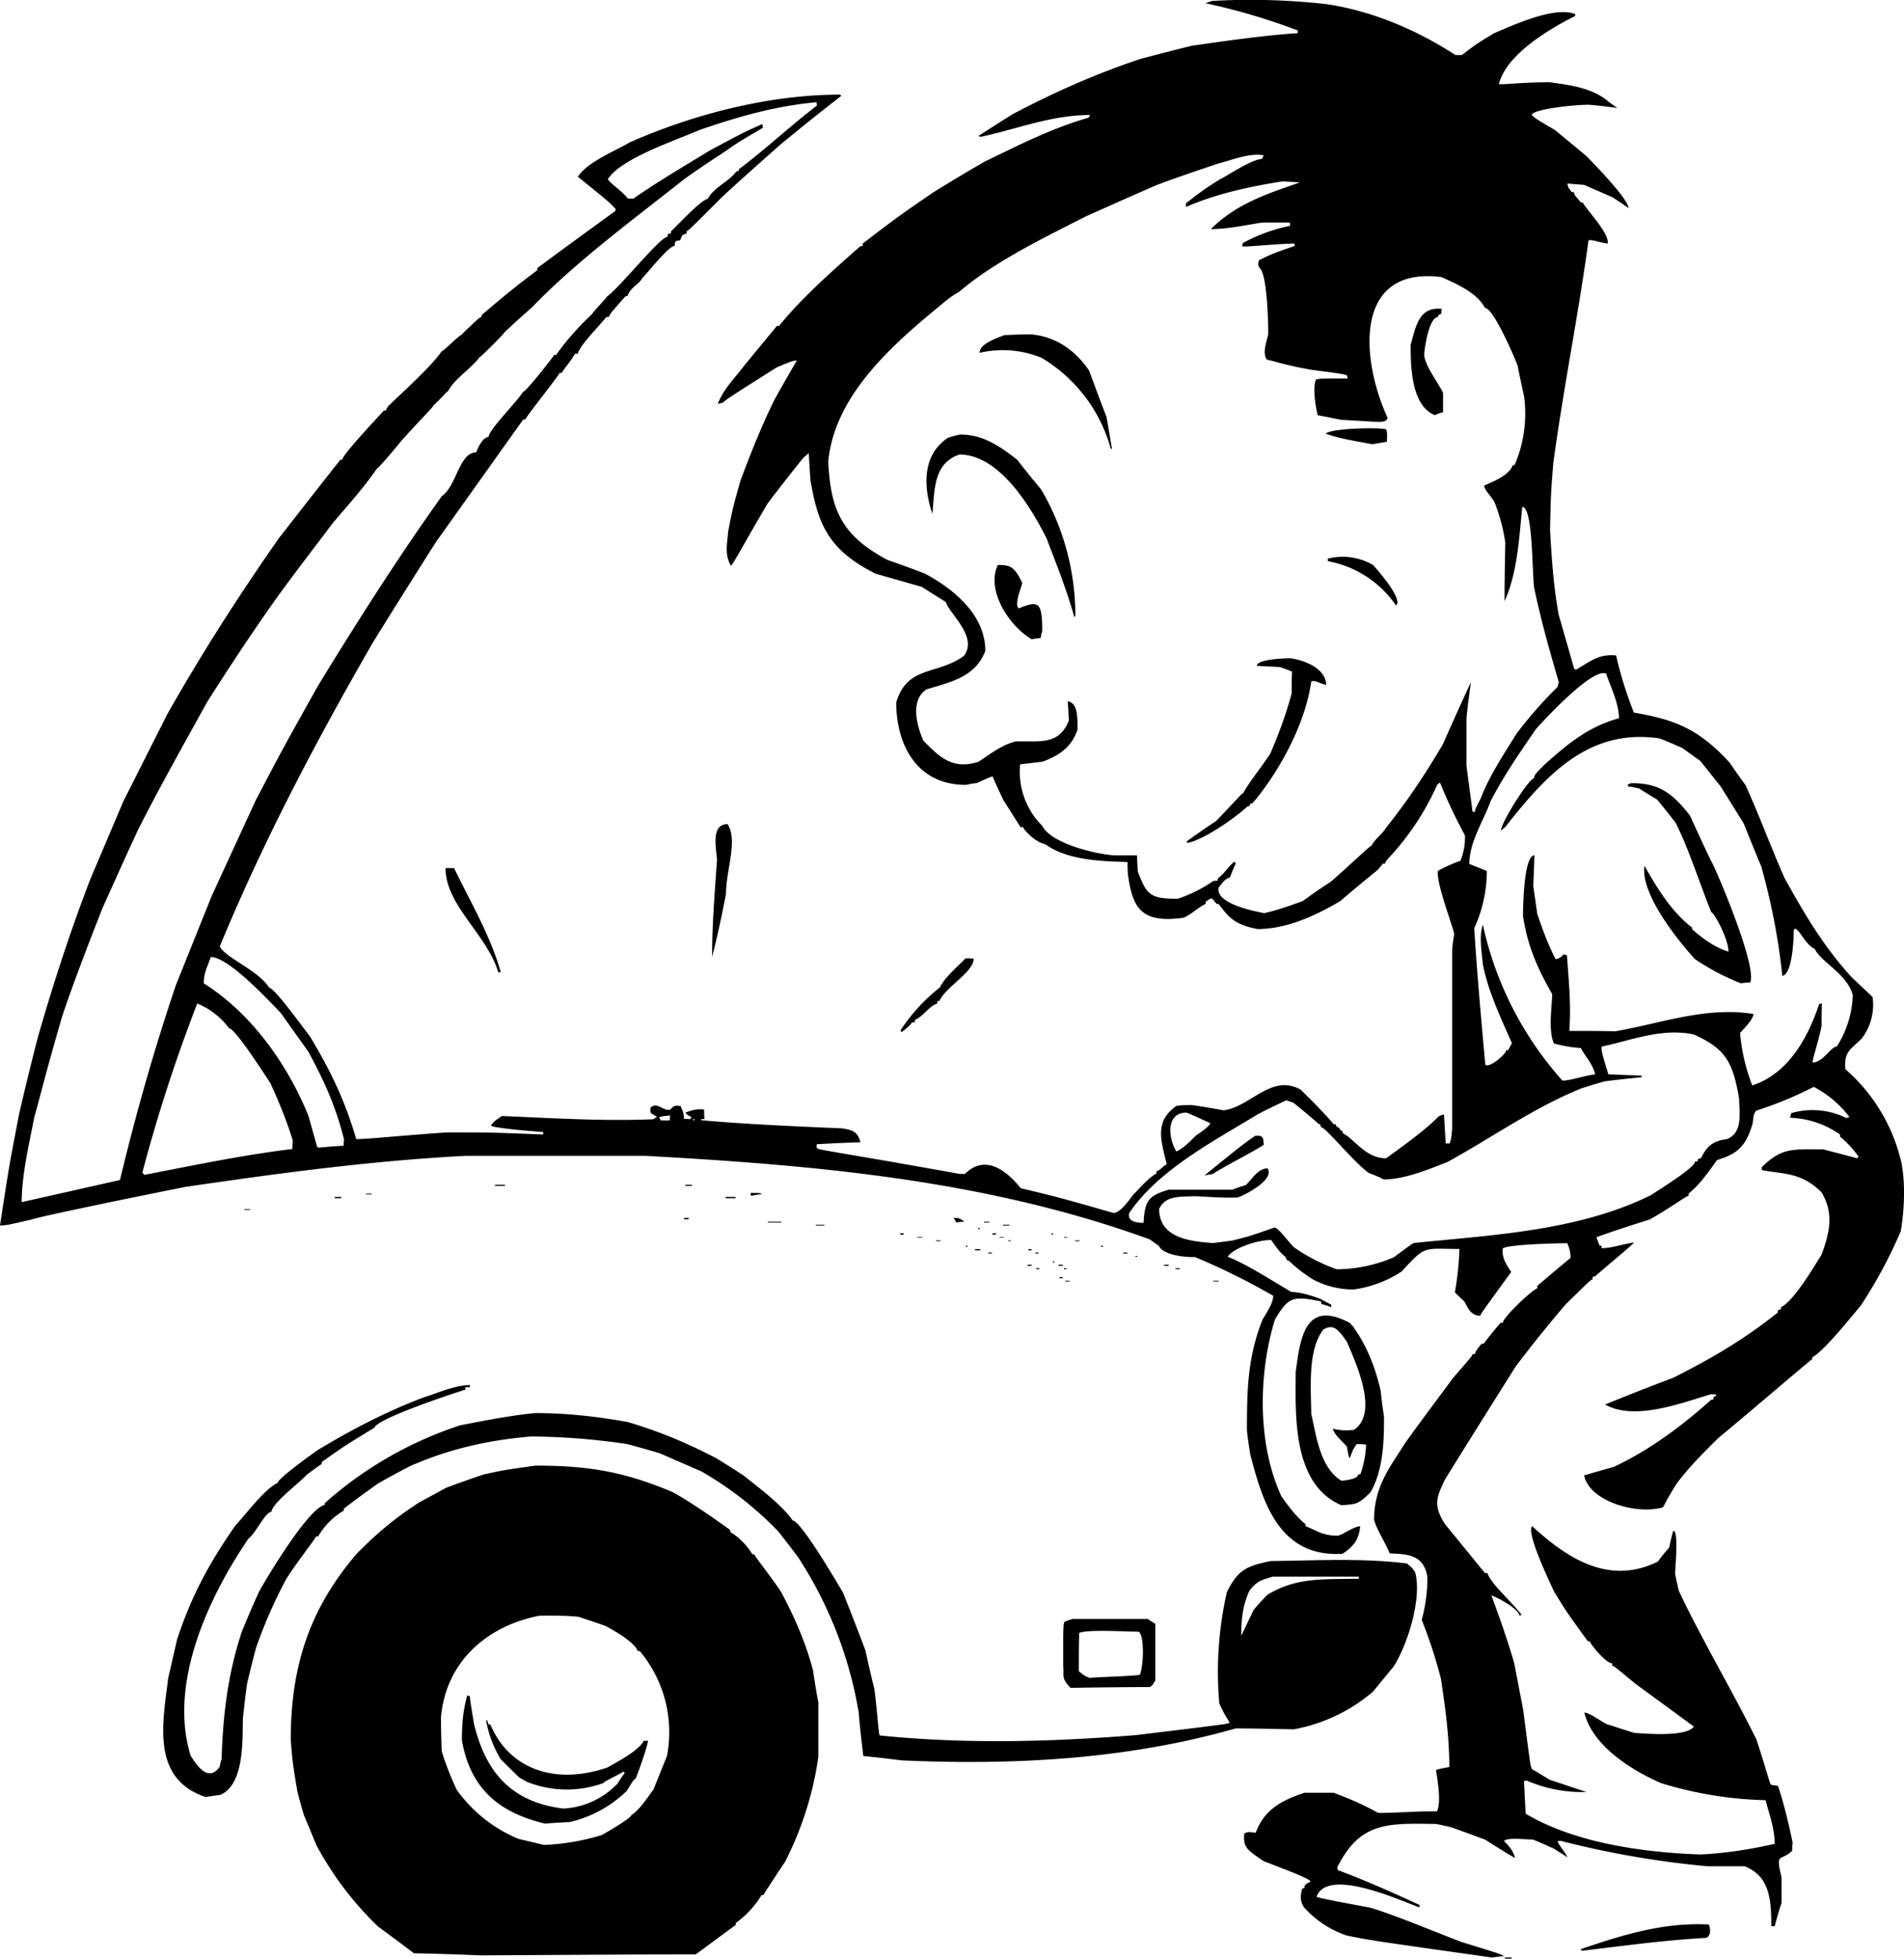 <svg xmlns="http://www.w3.org/2000/svg" width="960" height="987.456" shape-rendering="geometricPrecision" text-rendering="geometricPrecision" image-rendering="optimizeQuality" fill-rule="evenodd" clip-rule="evenodd" viewBox="0 0 10 10.286"><path d="M7.904 10.286v-.006h.035v.006h-.035zm-.07-.006c-.636-.09-.636-.09-.76-.115a.532.532 0 0 1-.225-.148c-.024-.035-.018-.071-.009-.1h.01c0-.025.022-.027.033-.036 0-.017-.22-.095-.248-.108-.084-.058-.107-.07-.1-.144.018-.009.02-.009.06-.004.045-.121.135-.17.256-.21h.153c.073.027.146.057.235.106.094 0 .202-.01.308-.008.025-.052 0-.18-.005-.218a.647.647 0 0 1 .07-.015c0-.16-.022-.317-.044-.463a2.497 2.497 0 0 0-.101-.31.854.854 0 0 0 .03-.222c-.017-.127-.118-.123-.198-.127-.03-.07-.07-.128-.082-.177 0-.175.082-.274.166-.407.082-.114.166-.226.25-.339.099-.114.099-.114.101-.124h.013c.004-.016.004-.016.034-.054h.011c.028-.037.058-.074.089-.11h.012c0-.028.153-.173.181-.181v-.013c.059-.05.117-.1.175-.147 0-.034-.01-.058-.017-.077-.08 0-.321.008-.34.028-.003.043.01.071.045.123-.16.22-.16.22-.162.23-.054 0-.069-.05-.084-.075l-.05-.048c.015-.081.022-.163.024-.228-.192 0-.174-.022-.304.119a.614.614 0 0 1-.252.094.456.456 0 0 1-.21-.051.772.772 0 0 1-.13-.1c-.01 0-.015-.01-.017-.019-.033-.03-.033-.03-.076-.09-.07 0-.196.04-.228.088.101.04.217.116.334.185.04 0 .095.015.15.035l.06.032v.013c-.018-.007-.036-.013-.053-.017v-.013c-.146-.03-.172-.026-.243.095-.084.271-.097.644.034.928.03.041.067.097.127.147v.01c.058.022.086.05.17.05.035-.01.076-.045.117-.05-.007.065-.028.102-.093.145-.338.021-.422-.283-.485-.524-.006-.04-.013-.082-.017-.123 0-.217.004-.387.082-.583.024-.041.056-.087.056-.125a3.587 3.587 0 0 0-.41-.203c-.077 0-.17-.015-.191-.06a.902.902 0 0 1-.047-.033c-.862-.314-1.767-.39-2.65-.439h-.942c-.502.026-.995.093-1.478.164-.474.095-.79.163-.801.17-.13.03-.13.03-.168.032.047-.308.047-.308.1-.584.031-.135.064-.269.098-.402.082-.285.17-.556.276-.832l.174-.41.231-.458c.183-.323.377-.625.586-.924.108-.138.215-.276.323-.412h.01c0-.026.188-.224.218-.258h.011c.002-.009.007-.015.011-.022.086-.084.218-.2.282-.289.017-.008.084-.077.1-.084.098-.094.098-.094.11-.097v-.01c.159-.134.159-.134.292-.235v-.011c.136-.101.272-.2.41-.3 0-.004 0-.008.002-.01-.037-.039-.037-.039-.199-.17.052-.078.186-.13.272-.18.33-.146.728-.251 1.105-.251l.007.006c-.108.084-.216.17-.321.257-.102.09-.203.18-.302.271-.179.179-.179.179-.19.183v.013c-.028.007-.023.01-.034.035-.032.004-.024.006-.03.03-.03 0-.14.14-.17.17-.01.026-.065.05-.076.093h-.01c-.078.088-.078.088-.089.11h-.013c-.039.051-.133.14-.15.193H3.02c-.019.035-.066.089-.069.1H2.94c-.02.034-.18.234-.181.245h-.011l-.46.646c-.111.175-.221.35-.33.526-.298.517-.574 1.04-.804 1.596.036.063.2.123.26.216.033.006.196.235.214.256.103.172.18.325.243.539.045.002.274-.022.478-.035.229 0 .229 0 .504.011v-.013c-.056-.004-.26-.02-.275-.034.017-.022.017-.022.058-.05.25.01.519.028.795.017l.02-.013c-.012-.006-.022-.013-.033-.02-.002-.01-.002-.018-.002-.027.034-.035.064.017.103.01.02-.019.02-.025.056-.019.006.02.017.028.017.067.011 0 .022 0 .033.002.002-.004.004-.008.008-.01-.028-.016-.028-.016-.032-.026.03-.009.05-.02.097-.015 0 .015 0 .032.002.05h-.017v.006c.232.021.493.032.743.043.037.008.078.008.093.073-.078.002-.153.006-.229.01-.002.016-.002.016.005.024.06.015.22.037.745.132h.028c.097-.097.205-.035.293.075.2.048.2.048.487.13.036 0 .082-.067.103-.095.033-.033.084-.093.123-.112V6.15c.017 0 .037-.03.054-.035-.032-.131-.065-.226.052-.308a.934.934 0 0 1 .077-.004c.056.008.112.017.168.028.14-.015.252-.196.407-.108.05.05.11.108.173.181h.01c0 .01.011.017.02.02 0 .008.004.012.017.017v.01c.065.033.12.132.228.132.082-.06.199-.142.276-.22a.108.108 0 0 1 .028-.01l.009.152h.02c.008-.019.008-.019.014-.077v-.942a.94.94 0 0 1 .011-.082c-.02-.075-.095-.27-.086-.33a.686.686 0 0 1 .118-.053.314.314 0 0 0 .024-.134 2.805 2.805 0 0 1-.131-.277.094.094 0 0 0-.015.012 1.391 1.391 0 0 1-.263.393c-.005.006-.009.012-.011.021H7.26c0 .01-.015.017-.021.03-.067.054-.134.11-.2.166-.14.084-.29.147-.434.147-.118-.022-.15-.059-.205-.132h-.01l-.024-.028c-.01 0-.01 0-.034.017v.011c-.048.024-.072.054-.117.073-.22.03-.265-.05-.29-.22-.003-.025-.003-.049-.003-.073-.153-.004-.32-.012-.433-.094-.05-.009-.108-.07-.116-.089H5.36l-.09-.142c-.02-.043-.04-.084-.057-.125a.933.933 0 0 0-.081.035.55.55 0 0 0-.059.01c-.265 0-.366-.221-.366-.433.058-.196.216-.142.356-.245.075-.101-.08-.224-.095-.282l-.127-.08-.242-.069c-.245-.123-.303-.256-.342-.489a3.448 3.448 0 0 1-.009-.144c-.01.008-.021.017-.032.028a9.99 9.99 0 0 0-.185.237c-.112.19-.177.312-.192.327-.037-.065-.017-.125-.015-.179.024-.123.024-.123.065-.269.056-.149.107-.278.176-.42.039-.071.08-.142.12-.211-.023.002-.023.002-.105.036-.256.162-.256.162-.284.186l-.026.006c.03-.08.097-.144.142-.205l.168-.204h.011c.125-.153.276-.285.424-.416a.031.031 0 0 1 .016-.004v-.013c.193-.147.193-.147.368-.267.09-.056.18-.11.274-.164.17-.082.355-.177.545-.23a.045.045 0 0 1 .008-.014c-.207 0-.39.076-.577.115a.036.036 0 0 0-.01-.005c.062-.04.124-.08.186-.118.218-.114.427-.207.666-.287.088-.023.179-.047.27-.069.176-.025.366-.053.555-.066V.16a3.328 3.328 0 0 0-.484-.143.594.594 0 0 1 .034-.012c.187-.011.39-.007.603.017.226.034.46.127.675.267h.034c.073-.056.073-.056.168-.114.093-.039.317-.145.427-.101v.01c-.14.07-.362.203-.401.358.039.002.125-.01.267-.01.082.012.224.025.31.103l.045.032c-.051-.007-.1-.013-.15-.017-.07 0-.285.021-.3.053.024.022.024.022.123.08.054.045.11.09.166.138.03.03.22.224.22.272a1.9 1.9 0 0 0-.084-.057L8.32.971 8.232.964c.004.02.004.02.023.045h.011c.004.016.004.016.037.054h.01c.005.022.145.166.13.216-.041-.005-.08-.022-.1-.017-.051.379-.13.766-.185 1.17-.013.163-.013.163-.017.355.009.144.017.286.045.44l.082.286.009.004c.073-.04.114-.084.211-.075.02.09.05.19.093.3.217.038.34.085.504.264.026.039.054.078.082.116.069.15.131.32.206.49.097.174.197.35.352.52l.11.104a.291.291 0 0 1-.057.218c-.058.058-.094.067-.086.161a.923.923 0 0 1 .295.494c.02.107.016.237-.004.357a2.48 2.48 0 0 1-.211.392c-.043.05-.194.24-.254.27v.01c-.017.01-.321.272-.491.412-.076.075-.155.153-.22.24-.026.04-.05.083-.073.126-.143.041-.388-.034-.414-.168l.157-.045c.18-.084.356-.213.509-.351.004-.002.008-.002.013-.002v-.011a.047.047 0 0 1 .017-.01c-.007-.007-.007-.007-.03-.007-.166.05-.403.14-.556.054.118-.048.237-.095.357-.14.199-.1.371-.2.55-.343 0-.02.006-.013.017-.017v-.011c.067-.032.172-.211.213-.276.046-.123.063-.222 0-.327-.105-.106-.198-.095-.314-.117V6.13c.105-.105.164-.094.323-.094l.179.047a.03.03 0 0 1 .006-.009.536.536 0 0 0-.097-.105v-.011a.485.485 0 0 0-.263-.088l.007-.024a.398.398 0 0 1 .29.026.031.031 0 0 1 .016-.005.556.556 0 0 0-.188-.159 2.008 2.008 0 0 1-.303.125c-.015.022-.013.03-.018.067-.034.116-.077.16-.187.192-.043.06-.09.129-.149.176v.011c-.015.004-.114.075-.204.125-.095.03-.188.06-.28.093.004.015.01.03.017.045h.01v.013c.052 0 .104-.02.17-.03-.006.012-.146.125-.204.178-.004 0-.008 0-.013.003v.012c-.01.003-.01.003-.142.132a6.98 6.98 0 0 0-.263.327c-.125.199-.25.397-.372.595-.04.086-.065.131.002.233l.209.256h.013c.019.058.118.14.18.22a.03.03 0 0 0-.012.004c0-.034-.123-.101-.147-.106.037.1.084.23.12.356L8 8.98c.037.287.037.287.045.31l.095.057.192.064a.728.728 0 0 1-.313-.06.031.031 0 0 0-.015.004l.009.17c.252.15.603.203.916.214.118-.005.254-.024.392-.056 0-.082-.033-.168-.048-.229a2.022 2.022 0 0 1-.55-.09c-.171-.075-.361-.203-.402-.37.026 0 .078.04.116.06l.147.047c.028 0 .273.026.312-.034l-.31-.227c-.108-.09-.108-.09-.119-.092v-.013c-.034 0-.114-.101-.118-.116h-.01c-.113-.156-.113-.156-.177-.261-.03-.065-.147-.31-.115-.343.177.162.399.315.66.186a.99.99 0 0 1 .06-.074c.006-.03.013-.06.021-.088.03 0 .01.185.01.228.006.028.012.059.02.089.12.254.272.508.406.777.045.134.069.229.077.24l.037.006c.028.08.056.196.077.297-.002.013-.002.028-.002.043-.06.06-.09.003-.056.14v.134c-.013.04-.026.082-.036.123h-.018c0-.14-.008-.263-.14-.315h-.194a4.84 4.84 0 0 1-.77-.133c-.007 0-.014 0-.018.002.006.02.037.054.052.084l-.071-.045a2.41 2.41 0 0 0-.11-.048c-.03 0-.134-.013-.153.007.015.017.047.043.058.09-.054-.032-.106-.064-.157-.097l-.175-.064a1.399 1.399 0 0 0-.082-.018c-.252-.004-.4-.013-.519.227 0 .004 0 .008.002.015.134.05.276.112.429.183v.013c-.082-.028-.483-.216-.54-.056.008.008.228.047.284.058.146.045.314.118.478.18.211.065.211.065.22.074a5.92 5.92 0 0 0-.063.007zm-5.31-.011c-.118-.005-.234-.009-.35-.011a10.58 10.58 0 0 0-.188-.14 1.723 1.723 0 0 1-.325-.429 11.75 11.75 0 0 0-.065-.157 2.611 2.611 0 0 1-.034-.123c-.024-.142-.024-.142-.035-.27 0-.387.097-.688.347-.98.106-.107.198-.185.328-.269l.142-.077c.065-.024.131-.048.198-.07.106-.023.106-.023.27-.046.267 0 .46.028.723.14.089.05.198.124.3.198v.01a.346.346 0 0 1 .116.117h.01c.005.015.074.099.139.194.066.123.129.26.17.416.008.056.017.112.028.168v.286a1.745 1.745 0 0 1-.175.552 8.055 8.055 0 0 0-.114.174H4a.492.492 0 0 1-.136.147v.01l-.21.155c-.376 0-.753.003-1.128.005zm5.783-.024c-.002-.004-.004-.006-.004-.009.215-.073.433-.142.672-.129 0 0 .021.052-.013.07-.224.012-.45.044-.655.068zm-5.45-.556l-.134-.032a.748.748 0 0 1-.325-.259 1.633 1.633 0 0 1-.078-.2 5.075 5.075 0 0 1-.004-.179c.026-.293.241-.48.517-.534.067 0 .133-.002.207.006.045.016.092.03.14.048.02.01.153.082.168.13l.013.003a.663.663 0 0 1 .142.55l-.071.176c-.028.037-.073.108-.116.134 0 .017-.156.106-.158.106a1.214 1.214 0 0 1-.301.051zm.006-.112c-.254-.06-.394-.194-.437-.437 0-.097.008-.166.028-.235.004 0 .008 0 .013.002.006.05.015.1.023.149.06.243.188.407.468.442a.423.423 0 0 0 .286-.132.473.473 0 0 1 .037-.054l-.006-.008c-.072.04-.104.053-.106.06a.562.562 0 0 1-.403-.007l-.04-.023-.096-.095a.579.579 0 0 1-.077-.205c.006 0 .006 0 .013.022.002 0 .006 0 .01.002.104.243.352.315.615.224.047-.028.163-.086.19-.14h.023c-.013.058-.041.136-.065.198-.013.009-.013.009-.047.065a.637.637 0 0 1-.3.164 2.6 2.6 0 0 0-.129.008zm-1.784-.14c-.29-.097-.222-.4-.196-.622L.93 8.61c.077-.233.168-.399.305-.597.056-.06.153-.192.224-.226 0-.022.177-.149.21-.172.176-.106.355-.2.555-.276.067-.02.164-.065.244-.065v.011h-.024v.013c-.09.028-.463.153-.478.2-.153.093-.153.093-.276.18v.01c-.026.017-.052.037-.078.056-.051.054-.178.146-.187.196-.032 0-.084.116-.12.14-.201.295-.423.752-.304 1.14.023.034.088.15.153.058a.227.227 0 0 1 .01-.041c.007-.24.035-.453.106-.668.03-.073.06-.144.093-.215.051-.09.26-.436.342-.45 0-.005 0-.01.002-.011a2 2 0 0 1 .711-.408c.12-.023.252-.05.392-.064.153 0 .31.015.487.047.16.048.29.1.461.188.05.03.1.062.149.094.058.048.2.151.256.235.041 0 .226.313.265.38.039.098.078.198.116.299.016.067.03.136.048.204.017.13.021.229.028.246.437.045.89.035 1.348-.002.479-.058.479-.058.49-.065-.011-.023-.02-.026-.054-.101a1.885 1.885 0 0 1 .04-.586c.059-.116.102-.136.231-.162.224-.002.478-.017.715.013.03.026.03.026.043.048.035.131-.036.368-.112.491l-.11.134a.884.884 0 0 1-.417.198 14.287 14.287 0 0 0-.304-.005c-.573.164-1.172.194-1.752.168-.069-.008-.138-.017-.204-.023-.009-.078-.018-.153-.024-.229a2.138 2.138 0 0 0-.319-.816 7.2 7.2 0 0 0-.103-.134 1.803 1.803 0 0 0-.405-.316l-.218-.095a6.95 6.95 0 0 0-.17-.048 3.529 3.529 0 0 0-.506-.04c-.227.019-.431.066-.634.155-.058.03-.114.06-.17.092-.06.043-.12.086-.179.132v.01a.373.373 0 0 0-.135.136h-.011c-.004.013-.108.145-.157.224-.06.112-.112.229-.158.36-.017.063-.032.125-.047.187-.009.06-.015.121-.022.181-.004.108.011.347-.118.405l-.078.011zm4.544-.573c-.052-.052-.033-.062-.039-.116 0-.207 0-.207.006-.23.013-.007.028-.011.044-.016h.394a.679.679 0 0 0 .04.026v.297c-.017.028-.017.028-.03.035-.14 0-.277.002-.415.004zm.101-.052a.142.142 0 0 1-.058-.036c0-.067 0-.134.002-.2.04-.02.24-.007.312-.007.03.017.028.17.007.226-.013.007-.252.013-.263.017zm.795-.221c0-.095.01-.164.043-.237.041-.052.058-.054.123-.074h.452v.011c-.185.004-.327-.009-.48.084-.026.026-.05.052-.073.08l-.065.136zm.526-.686c-.261-.112-.24-.48-.24-.698.024-.187.052-.385.287-.258.006.013.017.015.02.026.064.09.111.202.14.332.004.043.01.088.017.133 0 .123-.002.276-.071.397-.065.064-.074.062-.153.068zm0-.129c-.115-.069-.134-.25-.158-.35-.002-.141-.019-.337.063-.443.056-.036.084.007.125.065.039.097.172.37.036.461A.297.297 0 0 1 7 7.503c.009.032.037.053.074.094.01.056.01.056.017.059.01-.037.02-.05.034-.072.015 0 .033 0 .05.003a.535.535 0 0 1-.03.155h-.011c0 .028-.082.034-.088.034zM5.595 6.73v-.004h.023v.004h-.023zm.777 0v-.004H6.4v.004h-.028zm-.807-.017v-.006h.017v.006h-.017zm-.123-.047V6.66h.017v.005h-.017zm.146 0V6.66h.013v.005h-.013zm.586 0V6.66h.022v.005h-.022zm.847 0a.945.945 0 0 1-.224-.115c-.039-.038-.073-.092-.101-.105-.136.047-.136.047-.224.069l-.1.013c-.142-.009-.284-.035-.284-.18.035-.07.104-.062.185-.066.063.002.14.01.227.007.045-.016.196-.095.157-.153-.05 0-.082.058-.114.088-.024.006-.048.015-.071.024h-.334c-.11.032-.125.06-.132.174-.058 0-.084-.017-.075-.052.155-.228.444-.377.678-.52.048-.025.097-.048.147-.072a.7.7 0 0 0 .037.013c.125.101.129.112.14.114l.006.015c.024 0 .17.183.25.24.026.01.052.02.078.034.105 0 .226-.048.338-.093.224-.123.454-.286.7-.385.04-.013.082-.026.123-.037.064-.009.129-.015.194-.022v-.008l-.175-.007c-.01-.038-.043-.129-.034-.146.148-.03.314-.1.484-.063.162.074.203.138.237.336 0 .067.024.181-.066.214-.07.008-.104.036-.134.099a.148.148 0 0 0-.017.006v.011c-.007 0-.011 0-.015.002 0 .032-.199.153-.23.175-.386.191-.845.21-1.248.252-.035.023-.07.05-.104.075a.777.777 0 0 1-.3.063zm-1.624-.018v-.006h.021v.006h-.021zm.163 0v-.006h.022v.006H5.56zm.554 0v-.006h.024v.006h-.024zM5.53 6.63v-.006h.007v.006H5.53zm.433-.03v-.004h.01V6.6h-.01zm-.773-.017v-.005h.02v.005h-.02zm.247 0v-.005h.018v.005h-.018zm.462 0v-.005h.023v.005H5.9zm-.778-.018V6.56h.028v.006H5.12zm.28 0V6.56h.017v.006h-.017zm-.328-.017v-.006h.007v.006h-.007zm.71 0v-.006h.01v.006h-.01zm-.867-.03v-.004h.024v.004h-.024zm.38 0v-.004h.012v.004h-.013zm.35 0v-.004h.024v.004h-.024zm-.829-.017v-.004h.028V6.5h-.028zm.433 0v-.004h.022V6.5H5.25zm.338 0v-.004h.018V6.5h-.018zm-.86-.017v-.007h.018v.007h-.017zm.485 0v-.007h.018v.007h-.018zm.31 0v-.007h.007v.007h-.006zm-.385-.028v-.007h.007v.007h-.007zm-.853-.02v-.004h.045v.004h-.045zm.982 0v-.004h.035v.004h-.035zM4.033 6.42v-.004h.071v.004h-.071zm.989 0a.235.235 0 0 0-.013-.024c.02 0 .028-.002.056.02a.265.265 0 0 0-.043.004zm.146 0v-.004h.028v.004h-.028zm-1.575-.017v-.007h.024v.007h-.024zm-2.309-.048V6.35h.03v.004h-.03zm-1.17-.04c0-.15.041-.315.067-.453.006-.01.052-.205.146-.526.063-.187.138-.38.21-.564.062-.138.124-.276.187-.412.114-.226.243-.454.362-.67.12-.19.248-.383.377-.564.095-.13.192-.256.288-.383.072-.084.168-.192.229-.283.008 0 .118-.131.127-.144.149-.164.157-.166.17-.187.063-.06.067-.072.076-.074.032-.064.12-.118.165-.178.005 0 .125-.119.13-.13a4.17 4.17 0 0 1 .144-.131c.235-.244.534-.463.8-.674.072-.052.148-.102.223-.151.06-.045.125-.08.192-.12-.002-.007-.002-.014-.002-.02-.101.045-.101.045-.278.14-.131.08-.278.166-.4.252h-.029C3.264 1 3.195.956 3.193.94c.07-.108.349-.2.48-.257.194-.067.397-.127.616-.146 0 .004 0 .01.002.017-.135.103-.271.23-.409.334-.002.002-.002.006-.002.01-.004 0-.009 0-.013.003-.04.054-.12.084-.15.144-.031 0-.162.142-.193.17v.011a.04.04 0 0 0-.017.004v.013c-.04 0-.256.272-.32.315-.007.015-.07.075-.076.09-.065.06-.14.143-.19.216h-.01c0 .002-.145.191-.164.194-.03.05-.181.2-.181.237-.03 0-.056.056-.065.081-.09 0-.103.177-.18.229-.227.317-.445.66-.65.995-.187.334-.187.334-.327.601l-.232.504-.188.468C.81 5.51.714 5.848.63 6.197l-.515.116zm1.644-.022v-.007h.034v.007h-.034zm2.053 0v-.007h.052v.007H3.81zm.134-.013c-.003-.007-.003-.01-.003-.015.05 0 .05 0 .06.006a.541.541 0 0 0-.057.009zm-2.023-.007v-.004h.03v.004h-.03zm.678-.045v-.006h.052v.006H2.6zm1 0v-.006h.034v.006H3.6zm2.725-.054c.196-.159.196-.159.267-.209.03 0 .045-.006.045.048-.088.054-.187.101-.269.153-.015.002-.03.004-.043.008zM.758 6.17a.057.057 0 0 1-.01-.013c.081-.308.178-.603.288-.887a.4.4 0 0 1 .168.131c.03 0 .173.222.216.287.04.088.086.196.118.303-.002.013-.002.028-.002.043-.27.033-.523.087-.778.136zm5.42-.123c-.045-.077-.053-.204.054-.204.041.017.082.036.125.056-.01.021-.051.047-.075.064-.03.028-.062.065-.103.084zm-4.502-.02l-.01-.003-.046-.164c-.116-.285-.31-.545-.55-.696 0-.058.024-.097.037-.138.09 0 .287.21.367.293l.146.205c.078.144.142.28.187.46-.002.012-.002.022-.002.033a2.609 2.609 0 0 0-.129.01zm1.795-.143a.123.123 0 0 1-.009-.016c.02-.008.024-.006.058-.01-.002.008-.002.017-.002.026h-.047zm.17 0v-.007h.006v.007h-.006zm5.562-.184a.99.99 0 0 1-.064-.275c.017-.02.07-.071.07-.1-.251-.04-.488.05-.725.091-.082-.002-.162-.002-.242-.002.011-.14-.004-.27-.012-.396-.007-.003-.013-.005-.02-.005a.055.055 0 0 1-.04.024c-.046-.09-.072-.168-.096-.237l-.021-.147.006-.161c-.056 0-.06.271-.06.319.022.144.067.26.153.409 0 .065-.022.185.009.26a.75.75 0 0 0 .142.024c.02.041.062.082.075.138-.056.007-.131.033-.172.033a1.803 1.803 0 0 1-.418-.819c-.02.06-.007.134 0 .207.026.138.09.273.153.416a.567.567 0 0 0-.02.036h-.01c0 .02-.089.097-.11.076-.022-.242-.045-.496-.058-.716a.728.728 0 0 0 .066-.301l-.092-.037c0-.116.075-.226.112-.33.07-.135.153-.254.237-.377.05-.056.301-.327.37-.292.015.051.067.152.067.234-.166.046-.273.138-.396.248-.013.017-.05.043-.05.067-.026 0-.174.233-.174.276.006-.007.015-.013.023-.02.21-.267.436-.521.81-.465.04.015.078.032.119.05l.095.068.107.134.121.194c.03.075.06.15.093.228.051.185.088.366.11.573.056-.01.06-.213.06-.239a.017.017 0 0 1 .008-.009c.028.013.052.082.102.106.034.071.17.131.2.243a.529.529 0 0 1-.084.27c-.03 0-.073.084-.127.084 0-.022.024-.086.047-.19 0-.04 0-.082.002-.12a.031.031 0 0 0-.015.004c-.06.18-.163.364-.35.426zm-4.468-.28a.03.03 0 0 0-.006-.008.945.945 0 0 1 .207-.226c.028-.056.094-.11.135-.153.013 0 .028 0 .043.002 0 .07-.148.148-.18.222h-.011v.013c-.046.015-.071.066-.115.084a.031.031 0 0 0-.004.015H4.79c-.009.017-.04.04-.054.051zm4.408-.256a1.252 1.252 0 0 1-.241-.127c-.104-.114-.287-.35-.265-.49.058.102.138.24.25.324v.009c.05.043.11.092.191.118 0-.067-.073-.202-.09-.207-.065-.161-.12-.338-.188-.471-.032-.041-.064-.082-.097-.121a3.66 3.66 0 0 1-.094-.058c-.02-.005-.04-.009-.059-.011v-.01a.149.149 0 0 1 .018-.007c.14 0 .21.045.308.17.036.08.073.16.112.241.01.007.245.552.204.636a.354.354 0 0 0-.05.004zm-6.526-.058c-.06-.2-.277-.351-.277-.547h.045c.075.157.194.36.245.547h-.013zm1.123-.082c0-.175.015-.351.026-.51-.007-.072-.03-.186.056-.186.054.09-.009.241-.009.366-.02.102-.043.218-.073.33zm2.902-.228c-.067-.013-.257-.052-.242-.134.022-.026.03-.045.06-.054a.786.786 0 0 1 .031-.075l-.009-.007c-.032.026-.054.065-.086.087v.012c-.008 0-.017 0-.026.003a.71.71 0 0 1-.185.092c-.146 0-.162-.021-.209-.142-.002-.03-.004-.058-.004-.086h-.123c-.112-.009-.332-.067-.375-.155a.4.4 0 0 1-.116-.323L5.476 4c.089-.033.153-.078.183-.168 0-.063.003-.14-.051-.149l.006.1c-.052.133-.153.107-.282.111-.073.02-.13.065-.192.106-.142.047-.213-.033-.29-.11-.04-.089-.067-.218.017-.27.125-.038.256-.064.308-.202 0-.2-.186-.336-.32-.407-.064-.024-.128-.048-.193-.07-.241-.128-.3-.262-.312-.518.036-.367.37-.64.63-.853a.501.501 0 0 1 .057-.037c.18-.155.444-.284.665-.396.125-.056.25-.112.375-.166.106-.04.214-.076.321-.112.063-.015.162-.058.24-.043a.076.076 0 0 0-.01.019c-.053 0-.19.093-.219.106-.067.04-.127.084-.18.127v.019c.152-.067.327-.106.503-.134.03 0 .063.003.095.005-.179.062-.336.114-.467.245.086 0 .172-.019.267-.034h.148v.017a.891.891 0 0 0-.247.09c-.003.005-.003.011-.003.018.016.004.173-.013.274-.015v.013c-.116.04-.116.04-.187.075-.005.02-.005.02.002.039.04.026.047.273.047.347-.004.03-.034.097-.008.135.094.024.105.03.234.054.168.022.168.022.188.03 0 .005.002.01.004.016-.15 0-.15 0-.168.006-.015.037-.006.125.01.187.042.007.083.016.124.024.198.009.232.022.243-.01-.14-.304-.183-.798.282-.74.063.028.188.08.229.162.043 0 .15.246.172.304.01.054.022.107.034.163a.685.685 0 0 1-.05.358c-.003 0-.008 0-.01.002-.02.052-.099.084-.15.106 0 .02.027.045.053.084a.966.966 0 0 1 .058.215c-.002.102-.004.205-.004.308.069-.148.078-.349.093-.495.056 0 .051.33.062.422.032.155.078.323.13.498l-.007.026a2.195 2.195 0 0 0-.215.245c-.06.097-.145.224-.188.34-.03.057-.03.057-.03.07h-.013l-.032-.242v-.248c.006-.064.015-.127.023-.19-.05.109-.099.216-.146.324-.088.15-.188.302-.304.446 0 .01-.058.058-.07.086-.022.013-.145.132-.216.192-.05.032-.1.067-.147.101-.065.024-.14.05-.2.063zm1.424-.306c-.002-.005-.002-.009-.002-.011 0 .002 0 .006.002.01zm-1.83-.063l-.004-.008c.052-.037.104-.074.156-.108.12-.125.131-.142.14-.144.04-.07.099-.14.144-.21.047-.11.084-.21.112-.316 0-.039 0-.078.002-.114a.78.78 0 0 0-.065-.024l-.12-.006c0-.035.146-.04.174-.04.054.005.19.046.19.14-.047-.012-.052-.025-.078-.019-.03.216-.16.464-.308.64-.004 0-.008.002-.013.005-.002.002-.002.006-.002.01-.004 0-.008 0-.013.003-.073.066-.226.172-.314.191zm-.818-1.07c-.127-.076-.239-.265-.177-.39.067 0 .087.01.128.094 0 .013-.046.115-.018.134.104-.043.123-.034.123.12a.161.161 0 0 0-.008.035 2.614 2.614 0 0 0-.048.007zm.224-.117c-.04-.146-.097-.284-.144-.41-.09-.18-.254-.443-.459-.443-.136.047-.13.181-.142.312-.052-.155-.048-.314.082-.4.021-.007.043-.013.064-.017.112 0 .196.051.3.133.04.052.082.104.125.155.114.194.18.422.18.666-.002 0-.004.002-.006.004zm1.69-.06a.554.554 0 0 0-.358-.233v-.013a.315.315 0 0 1 .237.033c.01.01.165.183.12.213zm-1.498-.823a.804.804 0 0 0-.364-.478.536.536 0 0 0-.325-.026c0-.048.088-.076.13-.093.046-.002.091-.004.139-.004.12.01.226.073.306.19.03.081.06.163.092.245l.028.166h-.006zm1.374-.024c-.08-.015-.187-.032-.245-.056.026-.026.256-.034.316-.023.007.015.007.015.005.066l-.076.013zm.328-.153c-.13-.051-.127-.28-.127-.37.028-.097.043-.2.163-.188-.002.009-.002.018-.002.026a.105.105 0 0 0-.015.007c-.002.002-.002.006-.002.01-.047 0-.071.158-.073.199.006.058.058.122.099.198v.103a.254.254 0 0 0-.043.015z"/></svg>